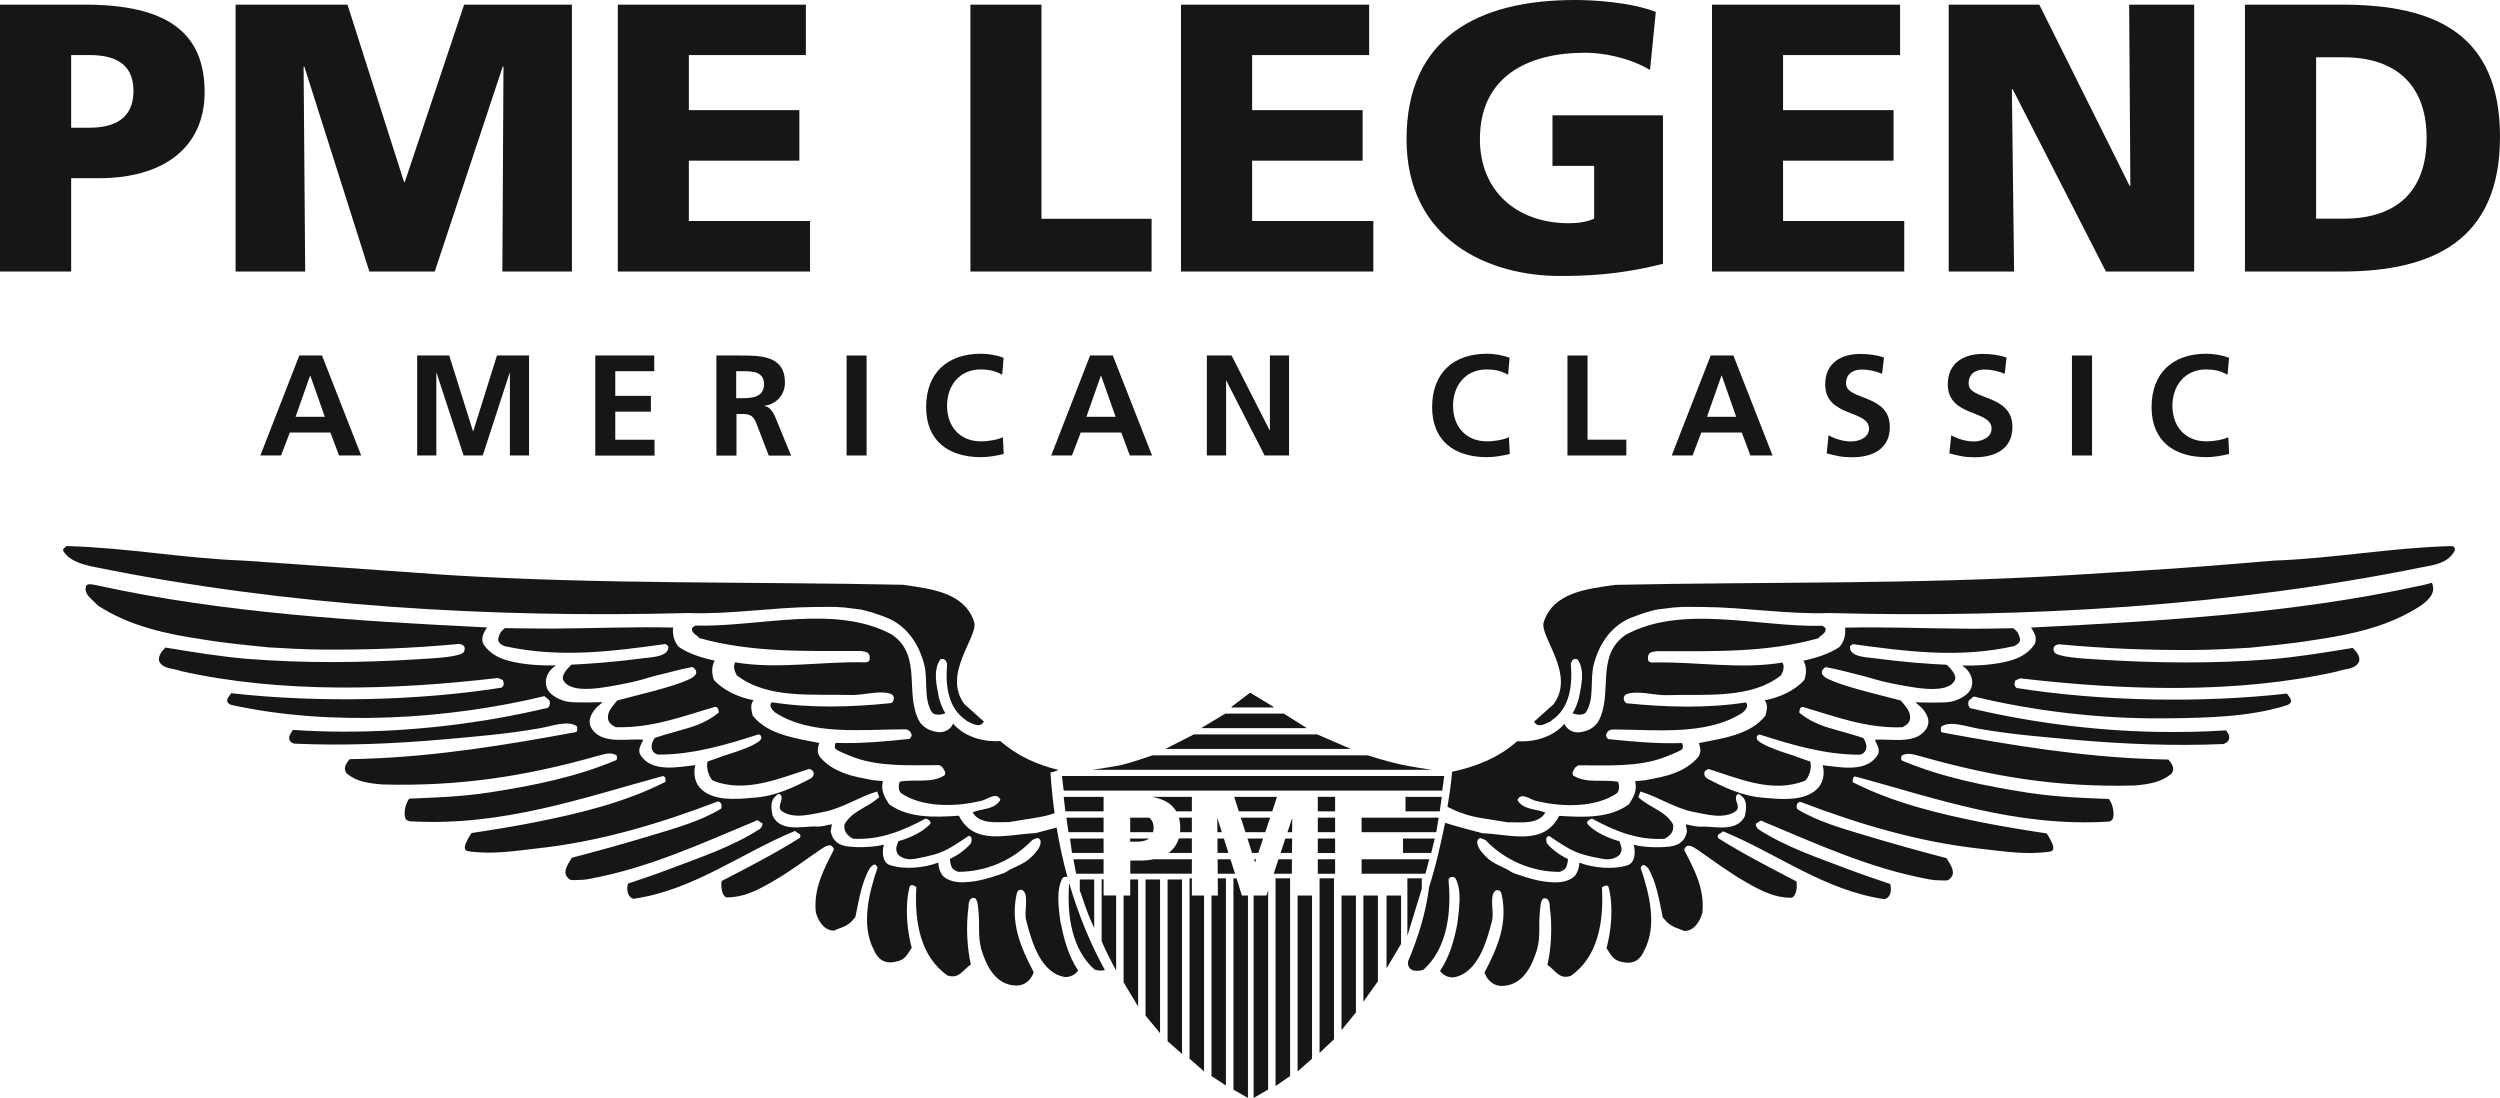 <?xml version="1.0" encoding="UTF-8"?>
<svg id="Ebene_2" data-name="Ebene 2" xmlns="http://www.w3.org/2000/svg" viewBox="0 0 268.78 118.04">
  <defs>
    <style>
      .cls-1 {
        isolation: isolate;
      }

      .cls-1, .cls-2 {
        fill: #161615;
      }
    </style>
  </defs>
  <g id="Ebene_1-2" data-name="Ebene 1">
    <g>
      <path class="cls-2" d="M162.19,88.4c1.34,0,3.21.26,3.95-1.04-1-.43-2.35-.25-3-1.35.43-.95,1.47.05,2.16.13,2.74.65,6.29.69,8.56-.87.26-.31.26-.87.09-1.22-1.69-.3-3.3.22-4.78-.65-.26-.3.04-.65.21-.91l.31-.21c3.17,0,6.39.19,9.13-.82.71-.26,1.81-.71,2.02-.91.21-.2,0-.66,0-.66-2.74.09-5.47-.17-7.95-.43-.23-.26-.3-.4-.09-.73.22-.33.61-.3.61-.3,4.52,0,10.03.7,13.89-1.78.35-.26.78-.78.39-1.13-4.12.65-8.6.52-12.81.09-.31-.17-.39-.57-.22-.82.3-.3.92-.33,1.48-.32.93.02,1.99.27,2.91.27,4.38-.13,9.12.44,12.42-2.12.22-.39.43-.91.17-1.39-4.6.78-9.29-.13-14.07,0-.28-.09-.43-.06-.39-.61.09-.52.35-.5.91-.61,6.25,0,11.81.18,17.41-1.39.18-.3.96-.56.74-1.12l-.3-.22c-6.86.17-15.06-2.34-21.14.96-3.39,2.3-1.26,6.51-3.04,9.46-.6.77-1.37.98-2.08,1.04-.64.02-1.26-.35-1.48-.92-1.18,1.39-3.21,2-5.08,1.87-2.01,1.78-4.42,2.74-7,3.28-.1,1.18-.23,2.13-.5,3.77.5.25,1.02.51,1.53.67,1.45.54,2.55.58,5.01,1.01Z"/>
      <path class="cls-2" d="M103.91,77.46c-1.96-1.26-2.3-3.69-2.08-6.12-.13-.37-.35-.61-.74-.44-.82,1.22-.38,2.82-.13,4.17.2.65.34,1.06.68,1.61-.52.23-1.25.22-1.46-.13-.91-1.43-.39-3.47-.82-5.12-.61-2.38-2.04-4.29-4.17-5.08-.92-.35-2.21-.8-3.04-.87-.41-.04-1.29-.16-1.29-.16-1.45-.12-1.83-.06-3.37-.06-4.3.03-8.98.81-13.49.65-21.1.56-43.07-.74-63.64-4.91-1.3-.25-2.86-.61-3.56-1.77-.09-.26.22-.35.35-.52,6.51.17,12.72,1.34,19.05,1.56l22.1,1.56c16.37,1,32.73.7,48.75,1.04,3,.43,6.7.8,7.7,4.06.36,1.62-3.48,5.58-1.05,8.79l2.08,1.86c-.43.74-1.21.23-1.87-.08v-.05Z"/>
      <path class="cls-2" d="M32.19,38.22h2.43l4.21,10.75h-2.38l-.93-2.47h-4.36l-.94,2.47h-2.23l4.19-10.75ZM33.37,40.38h-.03l-1.56,4.43h3.14l-1.56-4.43Z"/>
      <path class="cls-2" d="M44.85,38.22h3.45l2.55,8.14h.03l2.55-8.14h3.45v10.75h-2.06v-8.87h-.03l-2.89,8.87h-2.06l-2.9-8.87-.03.04v8.83h-2.06v-10.75Z"/>
      <path class="cls-2" d="M64,38.22h6.34v1.69h-4.19v2.65h3.83v1.7h-3.83v3.02h4.22v1.7h-6.37v-10.75Z"/>
      <path class="cls-2" d="M77,38.22h2.33c2.31,0,5.06-.08,5.06,2.91,0,1.26-.85,2.31-2.21,2.5v.03c.58.05.92.63,1.14,1.11l1.73,4.21h-2.4l-1.29-3.36c-.31-.8-.59-1.11-1.49-1.11h-.69v4.47h-2.16v-10.75ZM79.15,42.81h.71c1.06,0,2.28-.15,2.28-1.5s-1.2-1.4-2.28-1.4h-.71v2.9Z"/>
      <path class="cls-2" d="M91.02,38.22h2.15v10.75h-2.15v-10.75Z"/>
      <path class="cls-2" d="M107.92,48.81c-.79.18-1.63.34-2.45.34-3.48,0-5.9-1.74-5.9-5.38s2.25-5.74,5.9-5.74c.71,0,1.64.13,2.43.44l-.15,1.82c-.82-.46-1.56-.57-2.33-.57-2.22,0-3.6,1.69-3.6,3.9s1.35,3.83,3.65,3.83c.84,0,1.85-.19,2.35-.45l.09,1.8Z"/>
      <path class="cls-2" d="M117.21,38.22h2.43l4.22,10.75h-2.39l-.92-2.47h-4.36l-.94,2.47h-2.23l4.18-10.75ZM118.39,40.38h-.03l-1.56,4.43h3.14l-1.56-4.43Z"/>
      <path class="cls-2" d="M129.76,38.22h2.65l4.09,8.04h.03v-8.04h2.06v10.75h-2.63l-4.11-8.04h-.03v8.04h-2.07v-10.75Z"/>
      <path class="cls-2" d="M162.32,48.81c-.79.18-1.63.34-2.45.34-3.48,0-5.9-1.74-5.9-5.38s2.25-5.74,5.9-5.74c.71,0,1.64.13,2.43.44l-.16,1.82c-.81-.46-1.55-.57-2.32-.57-2.22,0-3.6,1.69-3.6,3.9s1.35,3.83,3.65,3.83c.85,0,1.85-.19,2.36-.45l.09,1.8Z"/>
      <path class="cls-2" d="M168.53,38.22h2.15v9.05h4.17v1.7h-6.33v-10.75Z"/>
      <path class="cls-2" d="M183.92,38.22h2.44l4.21,10.75h-2.38l-.93-2.47h-4.35l-.94,2.47h-2.24l4.19-10.75ZM185.11,40.38h-.03l-1.56,4.43h3.14l-1.55-4.43Z"/>
      <path class="cls-2" d="M202.35,40.19c-.68-.29-1.43-.46-2.19-.46s-1.69.32-1.69,1.5c0,1.86,4.71,1.08,4.71,4.68,0,2.36-1.86,3.25-4.04,3.25-1.17,0-1.69-.15-2.75-.42l.2-1.94c.74.4,1.59.66,2.44.66s1.91-.42,1.91-1.38c0-2.05-4.71-1.2-4.71-4.76,0-2.4,1.86-3.27,3.75-3.27.92,0,1.79.12,2.57.38l-.2,1.77Z"/>
      <path class="cls-2" d="M215.53,40.19c-.68-.29-1.43-.46-2.19-.46s-1.69.32-1.69,1.5c0,1.86,4.71,1.08,4.71,4.68,0,2.36-1.86,3.25-4.03,3.25-1.17,0-1.7-.15-2.75-.42l.2-1.94c.74.4,1.59.66,2.43.66s1.91-.42,1.91-1.38c0-2.05-4.71-1.2-4.71-4.76,0-2.4,1.86-3.27,3.75-3.27.92,0,1.79.12,2.57.38l-.2,1.77Z"/>
      <path class="cls-2" d="M222.76,38.22h2.16v10.75h-2.16v-10.75Z"/>
      <path class="cls-2" d="M239.66,48.81c-.78.18-1.63.34-2.45.34-3.48,0-5.89-1.74-5.89-5.38s2.24-5.74,5.89-5.74c.71,0,1.65.13,2.44.44l-.16,1.82c-.81-.46-1.55-.57-2.32-.57-2.22,0-3.61,1.69-3.61,3.9s1.36,3.83,3.65,3.83c.85,0,1.85-.19,2.36-.45l.09,1.8Z"/>
      <path class="cls-2" d="M261.45,62.65c-.27.09-.89.26-1.41.35-13.32,2.91-27.48,3.77-41.68,4.47.35.52.7,1.12.39,1.78-.8,1.21-2,1.67-3.39,1.96-1.39.28-2.99.39-4.42.34.87.53,1.41,1.62.9,2.62-.36.64-1.38,1.14-2.13,1.28-.75.16-3.76.05-3.76.05.17.22.51.43.71.66.6.69,1.02,1.55.24,2.46-1.21,1.39-3.69.78-5.33.91.21.57.7,1.1.21,1.78-1.28,1.8-4.13,1.13-5.82.96.26.91.04,2-.65,2.6-1.35,1.26-3.74,1.08-5.52.91-2.43-.13-4.6-1.21-6.25-2.08-.3-.17-.39-.56-.22-.82l.35-.21c3.21,1,6.9,2.69,10.42,1.25.34-.3.75-1.29.54-2.04-.57-.18-1.76-.63-1.76-.63-1.64-.51-3.71-1.23-3.98-1.8-.09-.26.08-.48.3-.48,3.39,1.09,6.99,2.17,10.72,2.17.57-.04,1.12-.76.41-1.8-.51-.18-1.34-.42-2.51-.75-1.49-.42-2.85-.75-4.36-1.96,0-.3.09-.7.43-.61,3.43,1,6.73,2.3,10.64,2.17.43-.22.93-.51.83-1.25-.07-.56-.41-.93-.98-1.62-1.95-.53-5.95-1.45-7.57-2.21-.54-.2-1.48-.74-.52-1.39,1.45.26,2.62.62,4.15.98.83.25,1.84.54,2.57.69,2.65.54,6.25,1.31,7.13-.19.34-.56-.37-1.27-.82-1.73-2.07-.09-4.88-.31-7.86-.71-.85-.1-2.69-.16-2.55-1.29l.3-.22c5.95.82,11.46,1.52,17.32.22.27-.12.81-.42.63-.89-.13-.47-.21-.66-.69-1.04-1.37.03-3.85.07-5.21.05-4.43-.03-8.76-.21-12.88-.11.09.69-.09,1.52-.61,2.08-1.08.73-2.47,1.17-3.87,1.48.35.56.35,1.43.09,2.08-1.04,1.13-2.64,1.87-4.25,2.17.39.52.22,1.04.08,1.65-1.65,2.08-4.6,2.43-7.16,2.95.14.48.34.99-.13,1.57-.68.77-1.49,1.25-2.36,1.6-1.13.46-2.11.58-3.26.82-.37.05-.8.08-1.1.1.25,1.02-.19,1.74-.66,2.48-2.04,1.52-4.86,1.43-7.51,1.25-1.65,3.26-5.17,2-8.25,1.87-1.34-.37-2.7-.69-4.01-1.12-.21,1.05-.46,2.11-.69,3.13-.29,1.27-.64,2.53-1.03,3.77-.34,2.79-1.23,5.55-2.26,7.99-.13,1.04.83,1.17,1.65.91,2.52-2.26,3.04-6.08,2.69-9.68.13-.34.48-.39.74-.17.74,1.34.39,3.34.22,4.86-.35,1.82-.82,3.56-1.87,5.12.3.39.8.73,1.44.69,2.6-.43,3.56-3.77,4.16-6.12.23-.95-.31-2.61.31-3.16.14-.14.57-.2.7.28.71,3.14-.39,5.74-1.83,8.49.31.83.96,1.43,1.87,1.43,2.21-.04,3.21-2.05,3.78-3.91.38-1.35.17-2.67.29-3.92.06-.54.07-1.46.44-1.59.59-.08.65.6.65,1.04.26,1.91.17,4.21-.26,6.12.87.57,1.26,1.61,2.52,1.17,2.91-2.04,3.55-5.78,3.34-9.51.17-.09.48-.35.69-.09.57,1.96.33,4.72-.2,6.63.54.81.72,1.32,1.76,1.5,1.18.26,1.91-.3,2.3-1.26,1.43-2.69.52-6.21-.39-8.86.26-.61.54-.23.82.04.91,1.56,1.18,3.48,1.56,5.29l.2.21.27.3c.69.6,1.1.59,1.83.93,1.09,0,1.7-1.04,1.96-1.96.26-2.65-.91-4.69-1.96-6.77.31-.87,1.05-.22,1.44,0,1.71,1.19,3.47,2.5,5.31,3.54,1.53.87,2.97,1.62,4.75,1.62.5-.05.69-1.05.57-1.76-2.99-1.55-5.73-2.96-8.42-4.65-.22-.48.35-.48.52-.74,5.82,2.39,10.94,6.38,17.37,7.3.44-.08.85-.64.62-1.63-1.29-.45-2.55-.84-4.43-1.55-3.27-1.25-6.7-2.37-9.73-4.32-.22-.17-.3-.35-.3-.61.25-.09.52-.52.82-.22,5.73,2.39,11.37,4.99,17.62,6.16,0,0,.62.15,1.38.15s.89.12,1.25-.42c.36-.53-.13-1.28-.57-1.97-2.73-.71-5.71-1.54-8.4-2.35-2.67-.81-5.34-1.52-7.64-2.92-.17-.3-.04-.78.34-.78,6.16,2.35,12.6,4.31,19.45,5.05,2.42.27,4.85.68,7.42.29.4-.06.35-.52.22-.82-.3-.71-.63-1.13-.63-1.13-1.82-.27-4.89-.77-6.87-1.17-4.78-.95-9.64-2.13-13.98-4.34,0-.25,0-.61.3-.61,8.73,2.39,17.28,5.43,27.09,4.86,0,0,.29.04.52-.22.27-.35.16-1.54-.36-2.22-2.11-.09-5.42-.16-8.8-.69-4.57-.72-9.2-1.65-13.41-3.43-.22-.13-.09-.34-.09-.52.65-.44,1.48-.09,2.17.08,7.55,2.13,14.49,3.33,22.91,3.11,1.52-.13,2.87-.36,3.96-1.27.4-.58.04-1.06-.34-1.52,0,0-1.24-.03-1.55-.04-7.79-.25-15.37-1.5-22.81-2.88-.17-.13-.08-.39-.08-.61,1.02-.68,2.52-.05,4.03.21,3.4.61,6.89.89,10.39,1.2,5.27.46,10.62.68,15.96.45.4-.19.73-.39.55-1.02l-.3-.45c-2.37.17-5.23.21-7.68.16-6.71-.14-13.6-1.06-19.83-2.55-.21-.21-.26-.56-.13-.82l.52-.43c6.3,1.53,13.47,2.42,20.51,2.35,4.52-.04,9.15-.14,13.13-1.4.43-.14.61-.43.35-.82l-.32-.44c-9.33,1.04-19.99.83-29.06-.6-.35-.31-.22-.52-.13-.82l.52-.22c11.11,1.3,23.27,1.7,34.08-.74.78-.31,1.82-.18,2.3-.96.36-.73-.64-1.57-.64-1.57-2.69.45-6.06,1-8.85,1.22-6.07.48-12.32.42-18.42.03-1.8-.11-4.58-.26-4.82-.82-.22-.52.06-.75.52-.82,5.01.47,9.81.65,14.76.61,1.86-.02,3.91-.13,5.74-.24,1.64-.17,4.47-.42,6.98-.84,4.06-.59,8.02-1.46,11.42-3.69.87-.64,1.64-1.35,1.2-2.43ZM187.62,87.7c-.91,1.91-3.47,1.05-4.82,1.18-.56,0-1.08-.17-1.56-.26l.13.73c-.2,1.16-.96,1.56-1.9,1.67-1.26.15-3.02.05-3.83-.21.22.79.16,1.94-.65,2.21-1.55.51-3.68.3-5.19-.27-.03.58-.17.98-.47,1.41-.58.55-1.37.74-2.33.7-1.63-.06-2.85-.52-4.17-.95-.15-.05-.21-.1-.35-.17-.73-.52-1.97-.81-2.78-1.69-.46-.5-.95-1.04-.87-1.65.22-.48.41-.25.87-.09,2.13,2.22,5,3.43,7.99,3.43.35-.14.64-.25.77-.72.08-.23.12-.66.12-.66,0,0-.71-.36-.98-.55-.67-.49-.99-.77-1.26-1.11-.13-.22-.21-.82.22-.82,1.17.78,2.32,1.62,3.65,1.99.73.21,1.47.36,1.99.45.7.13,1.39.1,1.96-.45.34-.64.11-.88-.06-1.43-.98-.24-2.77-1-3.47-1.91,0-.35.35-.43.52-.52,2.34,1.26,4.82,2.35,7.81,2.17.57-.3,1.05-.74.91-1.56-.87-1.48-2.39-1.7-3.73-2.91l.22-.61c1.91.56,3.6,1.74,5.6,2.17,1.43.26,3.39.87,4.69-.08.56-.56-.35-1.18.12-1.78.3-.13.41.17.61.3.48.48.35,1.39.22,1.99Z"/>
      <path class="cls-2" d="M166.79,77.46c1.95-1.26,2.3-3.69,2.09-6.12.13-.37.34-.61.74-.44.82,1.22.37,2.82.13,4.17-.2.65-.34,1.06-.68,1.61.52.23,1.24.22,1.46-.13.91-1.43.39-3.47.82-5.12.61-2.38,2.04-4.29,4.17-5.08.91-.35,2.2-.8,3.04-.87.41-.04,1.29-.16,1.29-.16,1.45-.12,1.82-.06,3.36-.06,4.3.03,8.98.81,13.49.65,21.09.56,43.06-.74,63.64-4.91,1.3-.25,2.82-.41,3.56-1.77.09-.26-.03-.52-.35-.52-6.51.17-12.72,1.34-19.06,1.56,0,0-6.46.56-10.88.86-4.43.3-11.21.71-11.21.71-16.37,1-32.73.7-48.75,1.04-3,.43-6.7.8-7.7,4.06-.36,1.62,3.48,5.58,1.06,8.79l-2.08,1.86c.43.74,1.21.23,1.87-.08v-.05Z"/>
      <polygon class="cls-2" points="132.37 76.04 134.4 74.49 136.95 76.04 132.37 76.04"/>
      <path class="cls-2" d="M123.92,81.2s-2.3.8-3.2,1.01c-.9.21-3.26.55-3.26.55h36.47s-2.17-.3-3.61-.63c-1.43-.33-3.27-.92-3.27-.92h-23.13Z"/>
      <polygon class="cls-2" points="128.35 78.96 125.29 80.52 145.22 80.52 141.62 78.96 128.35 78.96"/>
      <polygon class="cls-2" points="131.73 76.72 129.14 78.28 140.5 78.28 138.01 76.72 131.73 76.72"/>
      <g>
        <polygon class="cls-2" points="137.14 116.76 138.7 115.69 138.7 94.43 137.14 94.43 137.14 116.76"/>
        <polygon class="cls-2" points="134.78 118.04 136.34 117.14 136.34 95.73 136.16 96.28 134.78 96.28 134.78 118.04"/>
        <polygon class="cls-2" points="139.51 115.19 141.06 113.82 141.06 96.28 139.51 96.28 139.51 115.19"/>
        <polygon class="cls-2" points="141.87 113.2 143.42 111.73 143.42 94.43 141.87 94.43 141.87 113.2"/>
        <polygon class="cls-2" points="144.23 110.75 145.78 108.85 145.78 96.28 144.23 96.28 144.23 110.75"/>
        <polygon class="cls-2" points="146.58 107.7 148.14 105.5 148.14 96.28 146.58 96.28 146.58 107.7"/>
        <polygon class="cls-2" points="151.31 100.61 152.86 95.55 152.86 94.43 151.31 94.43 151.31 100.61"/>
        <polygon class="cls-2" points="132.61 117.15 134.17 118.04 134.17 96.28 133.52 96.28 132.94 94.43 132.61 94.43 132.61 117.15"/>
        <polygon class="cls-2" points="130.25 115.69 131.8 116.7 131.8 94.43 130.92 94.43 130.94 96.28 130.25 96.28 130.25 115.69"/>
        <polygon class="cls-2" points="127.89 113.82 129.45 115.19 129.45 96.28 128.14 96.28 128.14 94.43 127.89 94.43 127.89 113.82"/>
        <polygon class="cls-2" points="125.53 111.94 127.08 113.31 127.08 94.55 125.53 94.55 125.53 111.94"/>
        <polygon class="cls-2" points="123.16 109.19 124.72 111.08 124.72 94.55 123.16 94.55 123.16 109.19"/>
        <polygon class="cls-2" points="120.8 105.61 122.36 108.21 122.36 94.55 121.51 94.55 121.51 96.28 120.8 96.28 120.8 105.61"/>
        <path class="cls-2" d="M118.44,101.18s.4.94.69,1.5c.28.57.87,1.68.87,1.68v-8.09h-1.35v-1.73h-.21v6.63Z"/>
        <path class="cls-2" d="M116.09,95.73s.4,1.11.69,1.98c.3.87.86,2.06.86,2.06v-5.22h-1.55v1.18Z"/>
        <polygon class="cls-2" points="146.39 93.94 153.25 93.94 153.66 92.38 146.39 92.38 146.39 93.94"/>
        <polygon class="cls-2" points="115.4 92.38 115.7 93.94 118.65 93.94 118.65 92.38 115.4 92.38"/>
        <rect class="cls-2" x="141.68" y="92.38" width="1.86" height="1.56"/>
        <path class="cls-2" d="M128.14,93.94v-1.56h-4.1c-.43.09-.9.14-1.41.14h-1.11v1.41h6.62Z"/>
        <polygon class="cls-2" points="135.05 92.38 134.83 92.38 134.92 92.68 134.96 92.68 135.05 92.38"/>
        <polygon class="cls-2" points="132.78 93.94 132.29 92.38 130.91 92.38 130.92 93.94 132.78 93.94"/>
        <polygon class="cls-2" points="136.94 93.94 138.89 93.94 138.9 92.38 137.45 92.38 136.94 93.94"/>
        <polygon class="cls-2" points="138.9 91.7 138.92 90.15 138.19 90.15 137.68 91.7 138.9 91.7"/>
        <polygon class="cls-2" points="115.04 90.15 115.25 91.7 118.65 91.7 118.65 90.15 115.04 90.15"/>
        <path class="cls-2" d="M121.51,90.15v.34h.74c.51,0,.96-.09,1.28-.34h-2.03Z"/>
        <path class="cls-2" d="M125.63,91.7h2.51v-1.56h-1.4c-.2.64-.57,1.16-1.1,1.56Z"/>
        <polygon class="cls-2" points="132.07 91.7 131.58 90.15 130.89 90.15 130.9 91.7 132.07 91.7"/>
        <polygon class="cls-2" points="134.61 91.7 135.28 91.7 135.8 90.15 134.12 90.15 134.61 91.7"/>
        <rect class="cls-2" x="141.68" y="90.15" width="1.86" height="1.56"/>
        <polygon class="cls-2" points="153.87 91.7 154.26 90.15 150.84 90.15 150.84 91.7 153.87 91.7"/>
        <polygon class="cls-2" points="131.36 89.47 130.91 88.03 130.88 88.03 130.88 89.47 131.36 89.47"/>
        <polygon class="cls-2" points="138.92 89.47 138.93 88.03 138.9 88.03 138.42 89.47 138.92 89.47"/>
        <polygon class="cls-2" points="136.55 87.91 133.4 87.91 133.9 89.47 136.03 89.47 136.55 87.91"/>
        <polygon class="cls-2" points="114.65 87.91 114.87 89.47 118.65 89.47 118.65 87.91 114.65 87.91"/>
        <rect class="cls-2" x="141.68" y="87.91" width="1.86" height="1.56"/>
        <path class="cls-2" d="M123.54,87.91h-2.03v1.56h2.46c.03-.14.06-.28.06-.46,0-.52-.18-.87-.48-1.1Z"/>
        <path class="cls-2" d="M128.14,89.47v-1.56h-1.39c.1.35.14.72.14,1.15,0,.14,0,.27-.02.41h1.27Z"/>
        <polygon class="cls-2" points="154.42 89.47 154.67 87.91 146.39 87.91 146.39 89.47 154.42 89.47"/>
        <rect class="cls-2" x="141.68" y="85.67" width="1.86" height="1.56"/>
        <polygon class="cls-2" points="114.36 85.67 114.54 87.23 118.65 87.23 118.65 85.67 114.36 85.67"/>
        <path class="cls-2" d="M128.14,85.67h-4.3c1.29.23,2.15.74,2.62,1.56h1.68v-1.56Z"/>
        <polygon class="cls-2" points="154.79 87.23 155.01 85.67 151.11 85.67 151.11 87.23 154.79 87.23"/>
        <polygon class="cls-2" points="136.78 87.23 137.29 85.67 132.69 85.67 133.19 87.23 136.78 87.23"/>
        <polygon class="cls-2" points="114.17 83.43 114.36 85 155.06 85 155.27 83.43 114.17 83.43"/>
        <polygon class="cls-2" points="149.07 104.11 150.63 101.48 150.63 96.28 149.07 96.28 149.07 104.11"/>
      </g>
      <path class="cls-2" d="M113.81,82.78c-2.3-.56-4.44-1.5-6.26-3.11-1.86.13-3.9-.48-5.08-1.87-.22.56-.84.94-1.47.92-.71-.06-1.49-.28-2.08-1.04-1.78-2.95.35-7.16-3.04-9.46-6.08-3.3-14.28-.78-21.14-.96l-.3.22c-.22.56.56.83.74,1.12,5.6,1.56,11.15,1.39,17.41,1.39.56.11.83.09.91.61.04.55-.11.52-.39.61-4.78-.13-9.46.78-14.07,0-.26.47-.04,1,.17,1.39,3.3,2.56,8.03,2,12.42,2.12.92,0,1.98-.25,2.91-.27.56-.01,1.18.02,1.47.32.17.26.09.65-.21.82-4.21.44-8.68.57-12.81-.09-.39.35.05.87.39,1.13,3.86,2.48,9.38,1.78,13.89,1.78,0,0,.39-.03.61.3.22.33.14.47-.09.73-2.48.27-5.21.52-7.95.43,0,0-.2.46.01.66.21.2,1.3.65,2.01.91,2.74,1.01,5.96.82,9.14.82l.3.21c.18.26.48.61.22.91-1.47.87-3.08.35-4.77.65-.17.35-.17.91.09,1.22,2.26,1.56,5.81,1.52,8.55.87.69-.09,1.74-1.09,2.17-.13-.65,1.09-1.99.91-2.99,1.35.74,1.3,2.6,1.04,3.95,1.04,2.37-.42,3.48-.48,4.86-.95-.2-1.44-.35-2.91-.44-4.38.3-.04.59-.16.88-.28Z"/>
      <path class="cls-2" d="M117.67,104.24c.39.12.8.15,1.12.05-1.59-2.87-2.87-6.01-3.84-9.34-.27,3.48.29,7.11,2.72,9.29Z"/>
      <path class="cls-2" d="M114.02,99.25c-.18-1.52-.52-3.52.22-4.86.16-.14.37-.17.53-.08-.48-1.74-.87-3.52-1.17-5.34-.75.2-1.51.39-2.26.6-3.08.13-6.6,1.39-8.25-1.87-2.65.18-5.47.27-7.51-1.25-.47-.74-.91-1.46-.66-2.48-.3-.02-.73-.05-1.1-.1-1.15-.23-2.13-.36-3.26-.82-.86-.35-1.68-.83-2.35-1.6-.47-.58-.26-1.09-.13-1.57-2.56-.52-5.51-.87-7.16-2.95-.13-.6-.3-1.13.09-1.65-1.6-.3-3.21-1.04-4.25-2.17-.26-.65-.26-1.52.08-2.08-1.39-.31-2.78-.74-3.86-1.48-.52-.57-.7-1.39-.61-2.08-4.13-.1-8.45.08-12.88.11-1.35.01-3.84-.03-5.21-.05-.48.39-.56.57-.69,1.04-.17.47.36.78.63.89,5.86,1.3,11.37.61,17.32-.22l.31.22c.13,1.13-1.7,1.19-2.55,1.29-2.99.4-5.81.62-7.87.71-.45.45-1.17,1.17-.83,1.73.89,1.5,4.49.73,7.14.19.73-.15,1.74-.44,2.57-.69,1.53-.35,2.69-.72,4.14-.98.95.65.01,1.19-.52,1.39-1.62.77-5.63,1.68-7.57,2.21-.57.69-.91,1.06-.99,1.62-.1.74.39,1.02.83,1.25,3.91.12,7.2-1.18,10.63-2.17.35-.09.44.31.44.61-1.52,1.21-2.87,1.54-4.36,1.96-1.17.33-2,.57-2.51.75-.72,1.05-.16,1.76.41,1.8,3.74,0,7.34-1.08,10.72-2.17.21,0,.39.22.3.48-.28.58-2.34,1.3-3.98,1.8,0,0-1.2.45-1.77.63-.21.75.2,1.74.54,2.04,3.52,1.43,7.2-.26,10.42-1.25l.35.21c.18.26.09.65-.22.82-1.65.87-3.82,1.96-6.25,2.08-1.78.17-4.17.35-5.51-.91-.69-.61-.91-1.69-.65-2.6-1.69.17-4.53.84-5.82-.96-.49-.67,0-1.21.22-1.78-1.65-.13-4.12.48-5.34-.91-.78-.91-.36-1.77.24-2.46.21-.24.54-.45.71-.66,0,0-3.01.1-3.76-.05-.75-.14-1.77-.64-2.12-1.28-.52-1,.02-2.09.89-2.62-1.43.04-3.03-.06-4.42-.34-1.39-.28-2.59-.74-3.39-1.96-.3-.65.05-1.26.39-1.78-14.19-.7-28.35-1.57-41.67-4.47-.52-.09-1.22-.35-1.43,0-.3.95.69,1.43,1.22,2.08,3.39,2.23,7.35,3.1,11.41,3.69,2.51.42,5.34.67,6.98.84,1.82.11,3.88.22,5.74.24,4.94.04,9.74-.14,14.76-.61.46.07.74.3.52.82-.24.57-3.02.71-4.82.82-6.1.39-12.34.45-18.42-.03-2.79-.22-6.16-.77-8.85-1.22,0,0-.99.84-.64,1.57.48.78,1.52.65,2.3.96,10.81,2.43,22.97,2.04,34.08.74l.52.22c.09.3.22.52-.13.82-9.08,1.43-19.74,1.64-29.07.6l-.32.44c-.26.39-.08.68.35.82,10.63,2.34,23.31,1.56,33.64-.95l.52.43c.13.26.09.61-.13.82-6.95,1.67-14.71,2.61-22.15,2.57-1.67,0-3.66-.07-5.28-.19,0,0-.02.06-.27.44-.25.37-.15.94.43,1.04,5.35.24,10.69.01,15.96-.45,3.51-.31,7-.6,10.39-1.2,1.51-.27,3.01-.89,4.04-.21,0,.21.09.47-.09.61-7.43,1.38-15.02,2.63-22.8,2.88-.31,0-1.56.04-1.56.04-.37.46-.74.94-.33,1.52,1.08.91,2.34,1.07,3.86,1.2,8.42.22,15.45-.91,23.01-3.04.7-.17,1.52-.52,2.17-.08,0,.17.13.39-.09.52-4.21,1.78-8.85,2.72-13.41,3.43-3.38.53-6.69.6-8.8.69-.52.68-.62,1.87-.36,2.22.24.25.52.22.52.22,9.81.56,18.36-2.48,27.09-4.86.31,0,.31.35.31.61-4.34,2.21-9.2,3.39-13.98,4.34-1.98.4-5.05.9-6.88,1.17,0,0-.33.42-.63,1.13-.13.3-.18.76.22.82,2.57.39,5-.02,7.42-.29,6.85-.74,13.29-2.7,19.45-5.05.39,0,.52.48.35.78-2.3,1.39-4.96,2.1-7.64,2.92-2.68.81-5.67,1.64-8.39,2.35-.44.7-.92,1.44-.57,1.97.36.54.51.42,1.25.42s1.37-.15,1.37-.15c6.25-1.17,11.89-3.77,17.62-6.16.3-.3.57.13.83.22,0,.26-.08.44-.3.61-3.04,1.95-6.47,3.07-9.74,4.32-1.87.71-3.14,1.1-4.43,1.55-.24.99.18,1.55.61,1.63,6.43-.92,11.55-4.91,17.37-7.3.17.26.74.26.52.74-2.69,1.69-5.43,3.1-8.42,4.65-.12.71.07,1.71.57,1.76,1.79,0,3.23-.75,4.76-1.62,1.84-1.04,3.6-2.36,5.31-3.54.39-.22,1.13-.87,1.43,0-1.04,2.09-2.21,4.12-1.95,6.77.26.91.87,1.96,1.95,1.96.74-.35,1.16-.33,1.84-.93l.27-.3.19-.21c.39-1.82.65-3.73,1.57-5.29.28-.28.56-.65.82-.04-.91,2.65-1.82,6.17-.39,8.86.39.96,1.13,1.52,2.3,1.26,1.04-.17,1.22-.69,1.76-1.5-.52-1.91-.76-4.67-.2-6.63.22-.26.52,0,.7.09-.22,3.73.43,7.47,3.34,9.51,1.26.43,1.65-.61,2.52-1.17-.43-1.91-.52-4.21-.26-6.12,0-.43.06-1.12.65-1.04.37.13.39,1.05.44,1.59.13,1.25-.08,2.57.29,3.92.56,1.86,1.57,3.87,3.78,3.91.91,0,1.56-.6,1.86-1.43-1.43-2.74-2.54-5.34-1.82-8.49.12-.48.55-.41.69-.28.62.55.08,2.21.31,3.16.61,2.35,1.56,5.69,4.17,6.12.64.03,1.13-.3,1.43-.69-1.04-1.56-1.52-3.29-1.87-5.12ZM110.98,92.04c-.8.89-2.04,1.17-2.78,1.69-.13.07-.19.12-.35.17-1.32.43-2.54.89-4.17.95-.96.04-1.76-.15-2.33-.7-.31-.43-.44-.83-.47-1.41-1.52.57-3.64.78-5.2.27-.81-.27-.87-1.42-.65-2.21-.81.25-2.57.36-3.83.21-.94-.11-1.69-.51-1.89-1.67l.13-.73c-.48.09-1,.26-1.56.26-1.35-.13-3.91.73-4.82-1.18-.13-.6-.26-1.51.22-1.99.2-.13.3-.43.61-.3.48.6-.43,1.22.13,1.78,1.3.95,3.26.34,4.69.08,2-.44,3.69-1.61,5.6-2.17l.22.61c-1.35,1.21-2.86,1.43-3.73,2.91-.13.82.35,1.26.91,1.56,3,.17,5.47-.92,7.82-2.17.18.09.52.17.52.52-.7.91-2.49,1.67-3.46,1.91-.17.55-.4.79-.05,1.43.57.56,1.26.58,1.96.45.52-.09,1.25-.25,1.99-.45,1.33-.37,2.47-1.21,3.65-1.99.43,0,.35.6.22.82-.27.34-.59.62-1.26,1.11-.26.19-.98.55-.98.55,0,0,.05.43.12.66.12.47.42.58.77.72,2.99,0,5.86-1.21,7.99-3.43.46-.16.65-.39.87.09.09.6-.41,1.14-.87,1.65Z"/>
      <polygon class="cls-1" points="132.37 76.04 134.4 74.49 136.95 76.04 132.37 76.04"/>
      <path class="cls-2" d="M0,.5h9.13c8.76,0,12.87,2.95,12.87,9.41,0,5.8-4.23,9.25-11.39,9.25h-2.96v10.03H0V.5ZM7.65,13.73h1.97c2.63,0,4.73-.94,4.73-3.95s-2.1-3.86-4.73-3.86h-1.97v7.81Z"/>
      <path class="cls-2" d="M25.32.5h12.04l6.08,19.07h.08L49.9.5h11.59v28.69h-7.48l.12-22.03h-.08l-7.31,22.03h-7.03l-6.99-22.03h-.08l.17,22.03h-7.48V.5Z"/>
      <path class="cls-2" d="M66.42.5h20.22v5.42h-12.58v5.92h11.88v5.43h-11.88v6.49h13.03v5.43h-20.67V.5Z"/>
      <path class="cls-2" d="M104.32.5h7.65v23.02h11.84v5.67h-19.48V.5Z"/>
      <path class="cls-2" d="M126.97.5h20.23v5.42h-12.58v5.92h11.88v5.43h-11.88v6.49h13.03v5.43h-20.68V.5Z"/>
      <path class="cls-2" d="M178.8,28.36c-4.85,1.23-8.47,1.31-11.1,1.31-7.65,0-16.48-3.86-16.48-14.71s7.6-14.96,18.13-14.96c1.88,0,5.88.21,8.67,1.28l-.62,6.24c-2.38-1.4-5.18-1.85-6.99-1.85-6.21,0-11.3,2.59-11.3,9.29,0,5.62,3.99,9.04,9.57,9.04,1.03,0,2.01-.16,2.71-.49v-5.68h-4.48v-5.43h11.88v15.95Z"/>
      <path class="cls-2" d="M184.06.5h20.22v5.42h-12.58v5.92h11.88v5.43h-11.88v6.49h13.03v5.43h-20.67V.5Z"/>
      <path class="cls-2" d="M209.51.5h9.74l9.71,19.48h.08l-.13-19.48h6.99v28.69h-9.49l-10.03-19.61h-.08l.24,19.61h-7.03V.5Z"/>
      <path class="cls-2" d="M241.36.5h10.44c9.99,0,16.98,3.12,16.98,14.22s-7.19,14.47-16.98,14.47h-10.44V.5ZM249.01,23.51h2.96c5.71,0,8.92-2.96,8.92-8.68s-3.33-8.67-8.92-8.67h-2.96v17.35Z"/>
    </g>
  </g>
</svg>